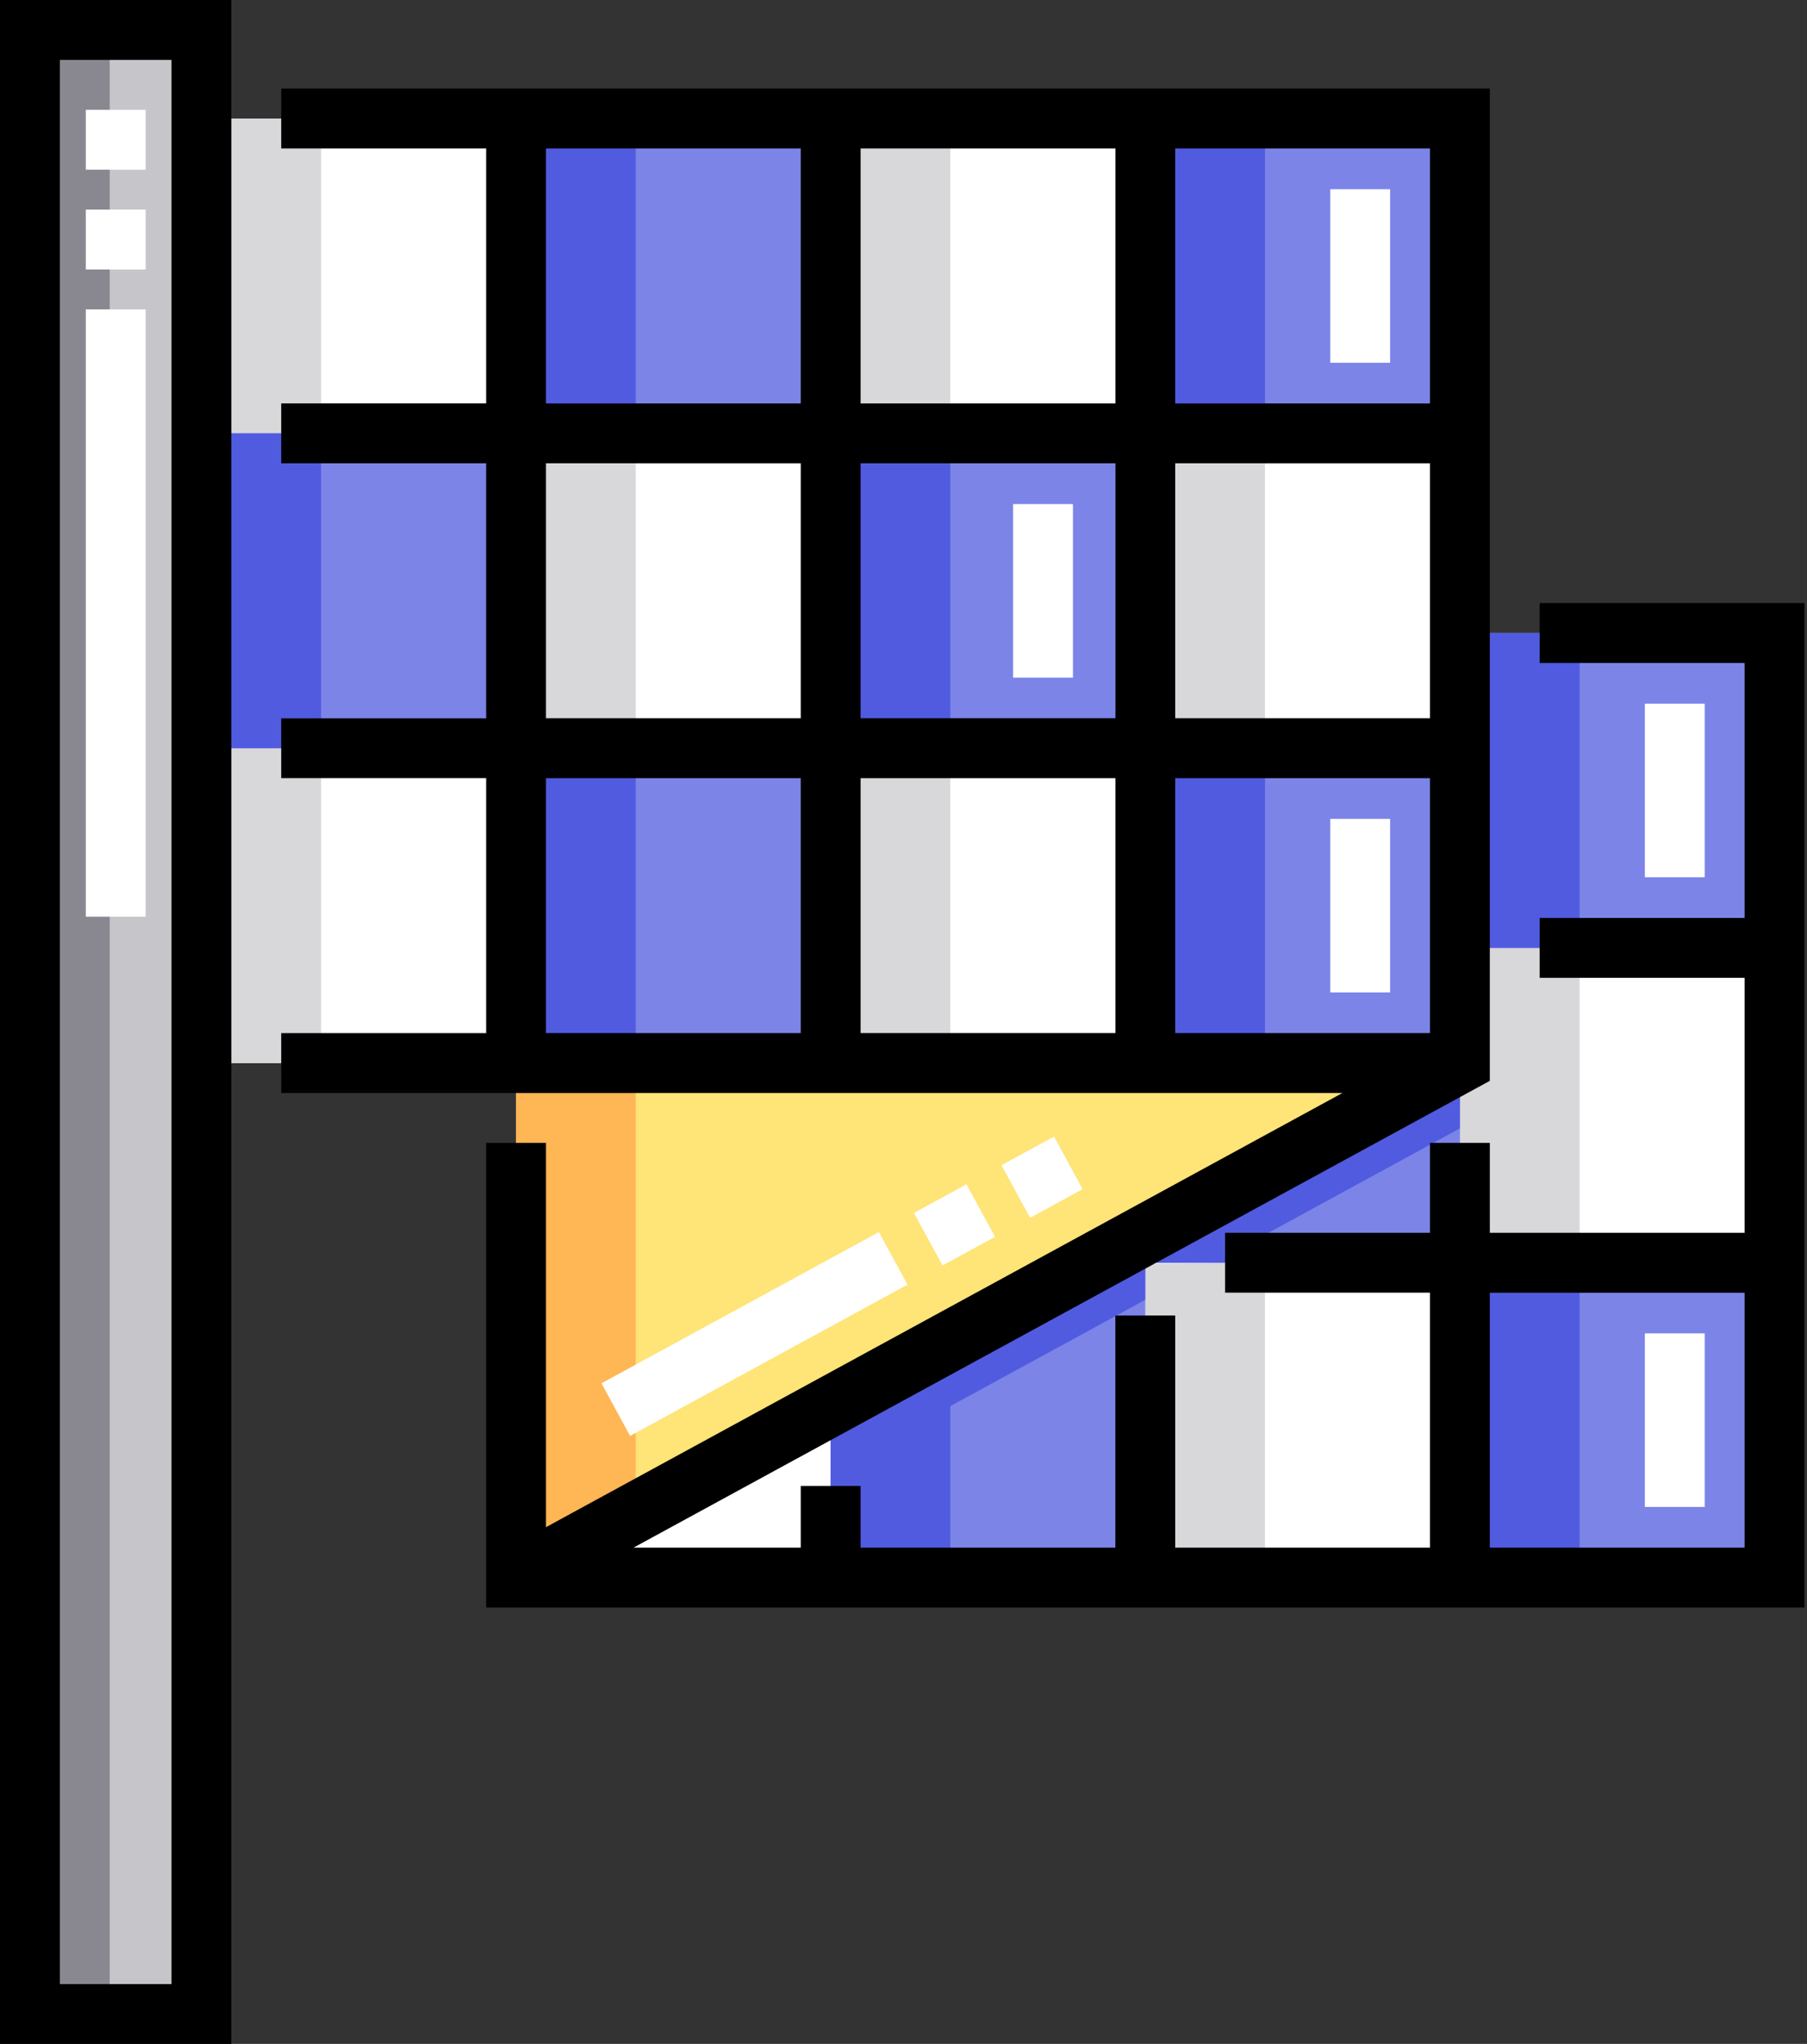<svg xmlns="http://www.w3.org/2000/svg" xmlns:xlink="http://www.w3.org/1999/xlink" width="366" height="414" viewBox="0 0 183 207"><rect x="0" y="0" width="183" height="207" fill="#333333" stroke="none"/><defs><path id="hy9ba" d="M1204.71 2647.119v95.662h-127.448v-52.11H1045.4v-95.661h127.447v52.108z"/><path id="hy9bb" d="M1121.24 2711.174v31.603h31.862v-31.887z"/><path id="hy9bc" d="M1153.11 2678.21h31.862v31.887h-31.862z"/><path id="hy9bd" d="M1028.03 2586.03h17.37v200.936h-17.37z"/><path id="hy9be" d="M1045.4 2595.01v95.66h127.447v-95.66z"/><path id="hy9bf" d="M1089.38 2595.01h31.862v31.887h-31.862z"/><path id="hy9bg" d="M1057.52 2626.89h31.862v31.887h-31.862z"/><path id="hy9bh" d="M1121.24 2626.89h31.862v31.887h-31.862z"/><path id="hy9bi" d="M1089.38 2658.78h31.862v31.887h-31.862z"/><path id="hy9bj" d="M1172.845 2690.67l-95.585 52.11v-52.11z"/><path id="hy9bk" d="M1077.26 2595.01h31.862v31.887h-31.862z"/><path id="hy9bl" d="M1140.99 2595.01h31.862v31.887h-31.862z"/><path id="hy9bm" d="M1045.4 2595.01h12.12v95.66h-12.12z"/><path id="hy9bn" d="M1045.4 2626.89h31.862v31.887H1045.4z"/><path id="hy9bo" d="M1109.12 2626.89h31.862v31.887h-31.862z"/><path id="hy9bp" d="M1077.26 2658.78h31.862v31.887h-31.862z"/><path id="hy9bq" d="M1140.99 2658.78h31.862v31.887h-31.862z"/><path id="hy9br" d="M1172.85 2647.11h31.862v31.887h-31.862z"/><path id="hy9bs" d="M1140.99 2710.893h31.862v-20.223l-31.862 17.37z"/><path id="hy9bt" d="M1172.85 2710.89h31.862v31.887h-31.862z"/><path id="hy9bu" d="M1109.12 2725.407v17.37h31.862v-31.887h-5.233z"/><path id="hy9bv" d="M1028.03 2586.03h8.08v200.936h-8.08z"/><path id="hy9bw" d="M1089.38 2690.67h-12.12v52.11l12.12-6.608z"/><path id="hy9bx" d="M1077.26 2595.01h12.12v31.887h-12.12z"/><path id="hy9by" d="M1140.99 2595.01h12.12v31.887h-12.12z"/><path id="hy9bz" d="M1045.4 2626.89h12.12v31.887h-12.12z"/><path id="hy9bA" d="M1109.12 2626.89h12.12v31.887h-12.12z"/><path id="hy9bB" d="M1077.26 2658.78h12.12v31.887h-12.12z"/><path id="hy9bC" d="M1140.99 2658.78h12.12v31.887h-12.12z"/><path id="hy9bD" d="M1172.85 2647.11h12.12v31.887h-12.12z"/><path id="hy9bE" d="M1172.852 2697.278v-6.608l-31.862 17.37v2.853h12.12v-2.852z"/><path id="hy9bF" d="M1172.85 2710.89h12.12v31.887h-12.12z"/><path id="hy9bG" d="M1140.982 2714.644v-3.754h-5.233l-26.629 14.517v17.37h12.12v-17.37z"/><path id="hy9bH" d="M1031.06 2589.064h11.31v194.882h-11.31zM1025 2790h23.43v-207H1025z"/><path id="hy9bI" d="M1201.68 2739.74h-25.802v-25.814h25.802zm-89.526-77.928h25.812v25.815h-25.812zm-31.862 25.815v-25.815h25.802v25.815zm0-57.704h25.802v25.814h-25.802zm0-31.888h25.802v25.824h-25.802zm57.674 0v25.824h-25.812v-25.824zm31.852 0v25.824h-25.802v-25.824zm0 57.702h-25.802v-25.814h25.802zm0 31.89h-25.802v-25.815h25.802zm-57.664-57.704h25.812v25.814h-25.812zm68.773 14.156v6.064h20.753v25.823h-20.753v6.064h20.753v25.823h-25.802v-9.104h-6.06v9.104h-20.753v6.065h20.753v25.823h-25.802v-23.513h-6.06v23.513h-25.802v-6.251h-6.06v6.25h-16.937l86.72-47.275V2591.97H1053.48v6.064h20.753v25.823h-20.753v6.065h20.753v25.823h-20.753v6.064h20.753v25.823h-20.753v6.064h107.471l-80.659 43.972v-38.918h-6.06v47.055h133.507v-101.726z"/><path id="hy9bJ" d="M1191.58 2718.04h6.06v17.579h-6.06z"/><path id="hy9bK" d="M1191.58 2654.27h6.06v17.579h-6.06z"/><path id="hy9bL" d="M1159.72 2665.93h6.06v17.58h-6.06z"/><path id="hy9bM" d="M1127.6 2634.05h6.06v17.58h-6.06z"/><path id="hy9bN" d="M1159.72 2602.16h6.06v17.58h-6.06z"/><path id="hy9bO" d="M1134.642 2703.435l-2.898-5.325-5.321 2.901 2.898 5.325zm-8.868 4.83l-2.899-5.32-5.32 2.897 2.898 5.32zm-8.868 4.84l-2.9-5.325-28.096 15.316 2.9 5.327z"/><path id="hy9bP" d="M1039.75 2594.12h-6.06v6.064h6.06zm0 10.107h-6.06v6.065h6.06zm0 10.108h-6.06v61.505h6.06z"/></defs><g><g transform="translate(-1025 -2583)"><g><use fill="#fff" xlink:href="#hy9ba"/></g><g><use fill="#d8d7da" xlink:href="#hy9bb"/></g><g><use fill="#d8d7da" xlink:href="#hy9bc"/></g><g><use fill="#c6c5ca" xlink:href="#hy9bd"/></g><g><use fill="#fff" xlink:href="#hy9be"/></g><g><use fill="#d8d7da" xlink:href="#hy9bf"/></g><g><use fill="#d8d7da" xlink:href="#hy9bg"/></g><g><use fill="#d8d7da" xlink:href="#hy9bh"/></g><g><use fill="#d8d7da" xlink:href="#hy9bi"/></g><g><use fill="#ffe477" xlink:href="#hy9bj"/></g><g><use fill="#7c84e8" xlink:href="#hy9bk"/></g><g><use fill="#7c84e8" xlink:href="#hy9bl"/></g><g><use fill="#d8d7da" xlink:href="#hy9bm"/></g><g><use fill="#7c84e8" xlink:href="#hy9bn"/></g><g><use fill="#7c84e8" xlink:href="#hy9bo"/></g><g><use fill="#7c84e8" xlink:href="#hy9bp"/></g><g><use fill="#7c84e8" xlink:href="#hy9bq"/></g><g><use fill="#7c84e8" xlink:href="#hy9br"/></g><g><use fill="#7c84e8" xlink:href="#hy9bs"/></g><g><use fill="#7c84e8" xlink:href="#hy9bt"/></g><g><use fill="#7c84e8" xlink:href="#hy9bu"/></g><g><use fill="#898890" xlink:href="#hy9bv"/></g><g><use fill="#ffb655" xlink:href="#hy9bw"/></g><g><g><use fill="#515be0" xlink:href="#hy9bx"/></g><g><use fill="#515be0" xlink:href="#hy9by"/></g><g><use fill="#515be0" xlink:href="#hy9bz"/></g><g><use fill="#515be0" xlink:href="#hy9bA"/></g><g><use fill="#515be0" xlink:href="#hy9bB"/></g><g><use fill="#515be0" xlink:href="#hy9bC"/></g><g><use fill="#515be0" xlink:href="#hy9bD"/></g><g><use fill="#515be0" xlink:href="#hy9bE"/></g><g><use fill="#515be0" xlink:href="#hy9bF"/></g><g><use fill="#515be0" xlink:href="#hy9bG"/></g></g><g><use xlink:href="#hy9bH"/></g><g><use xlink:href="#hy9bI"/></g><g><use fill="#fff" xlink:href="#hy9bJ"/></g><g><use fill="#fff" xlink:href="#hy9bK"/></g><g><use fill="#fff" xlink:href="#hy9bL"/></g><g><use fill="#fff" xlink:href="#hy9bM"/></g><g><use fill="#fff" xlink:href="#hy9bN"/></g><g><use fill="#fff" xlink:href="#hy9bO"/></g><g><use fill="#fff" xlink:href="#hy9bP"/></g></g></g></svg>